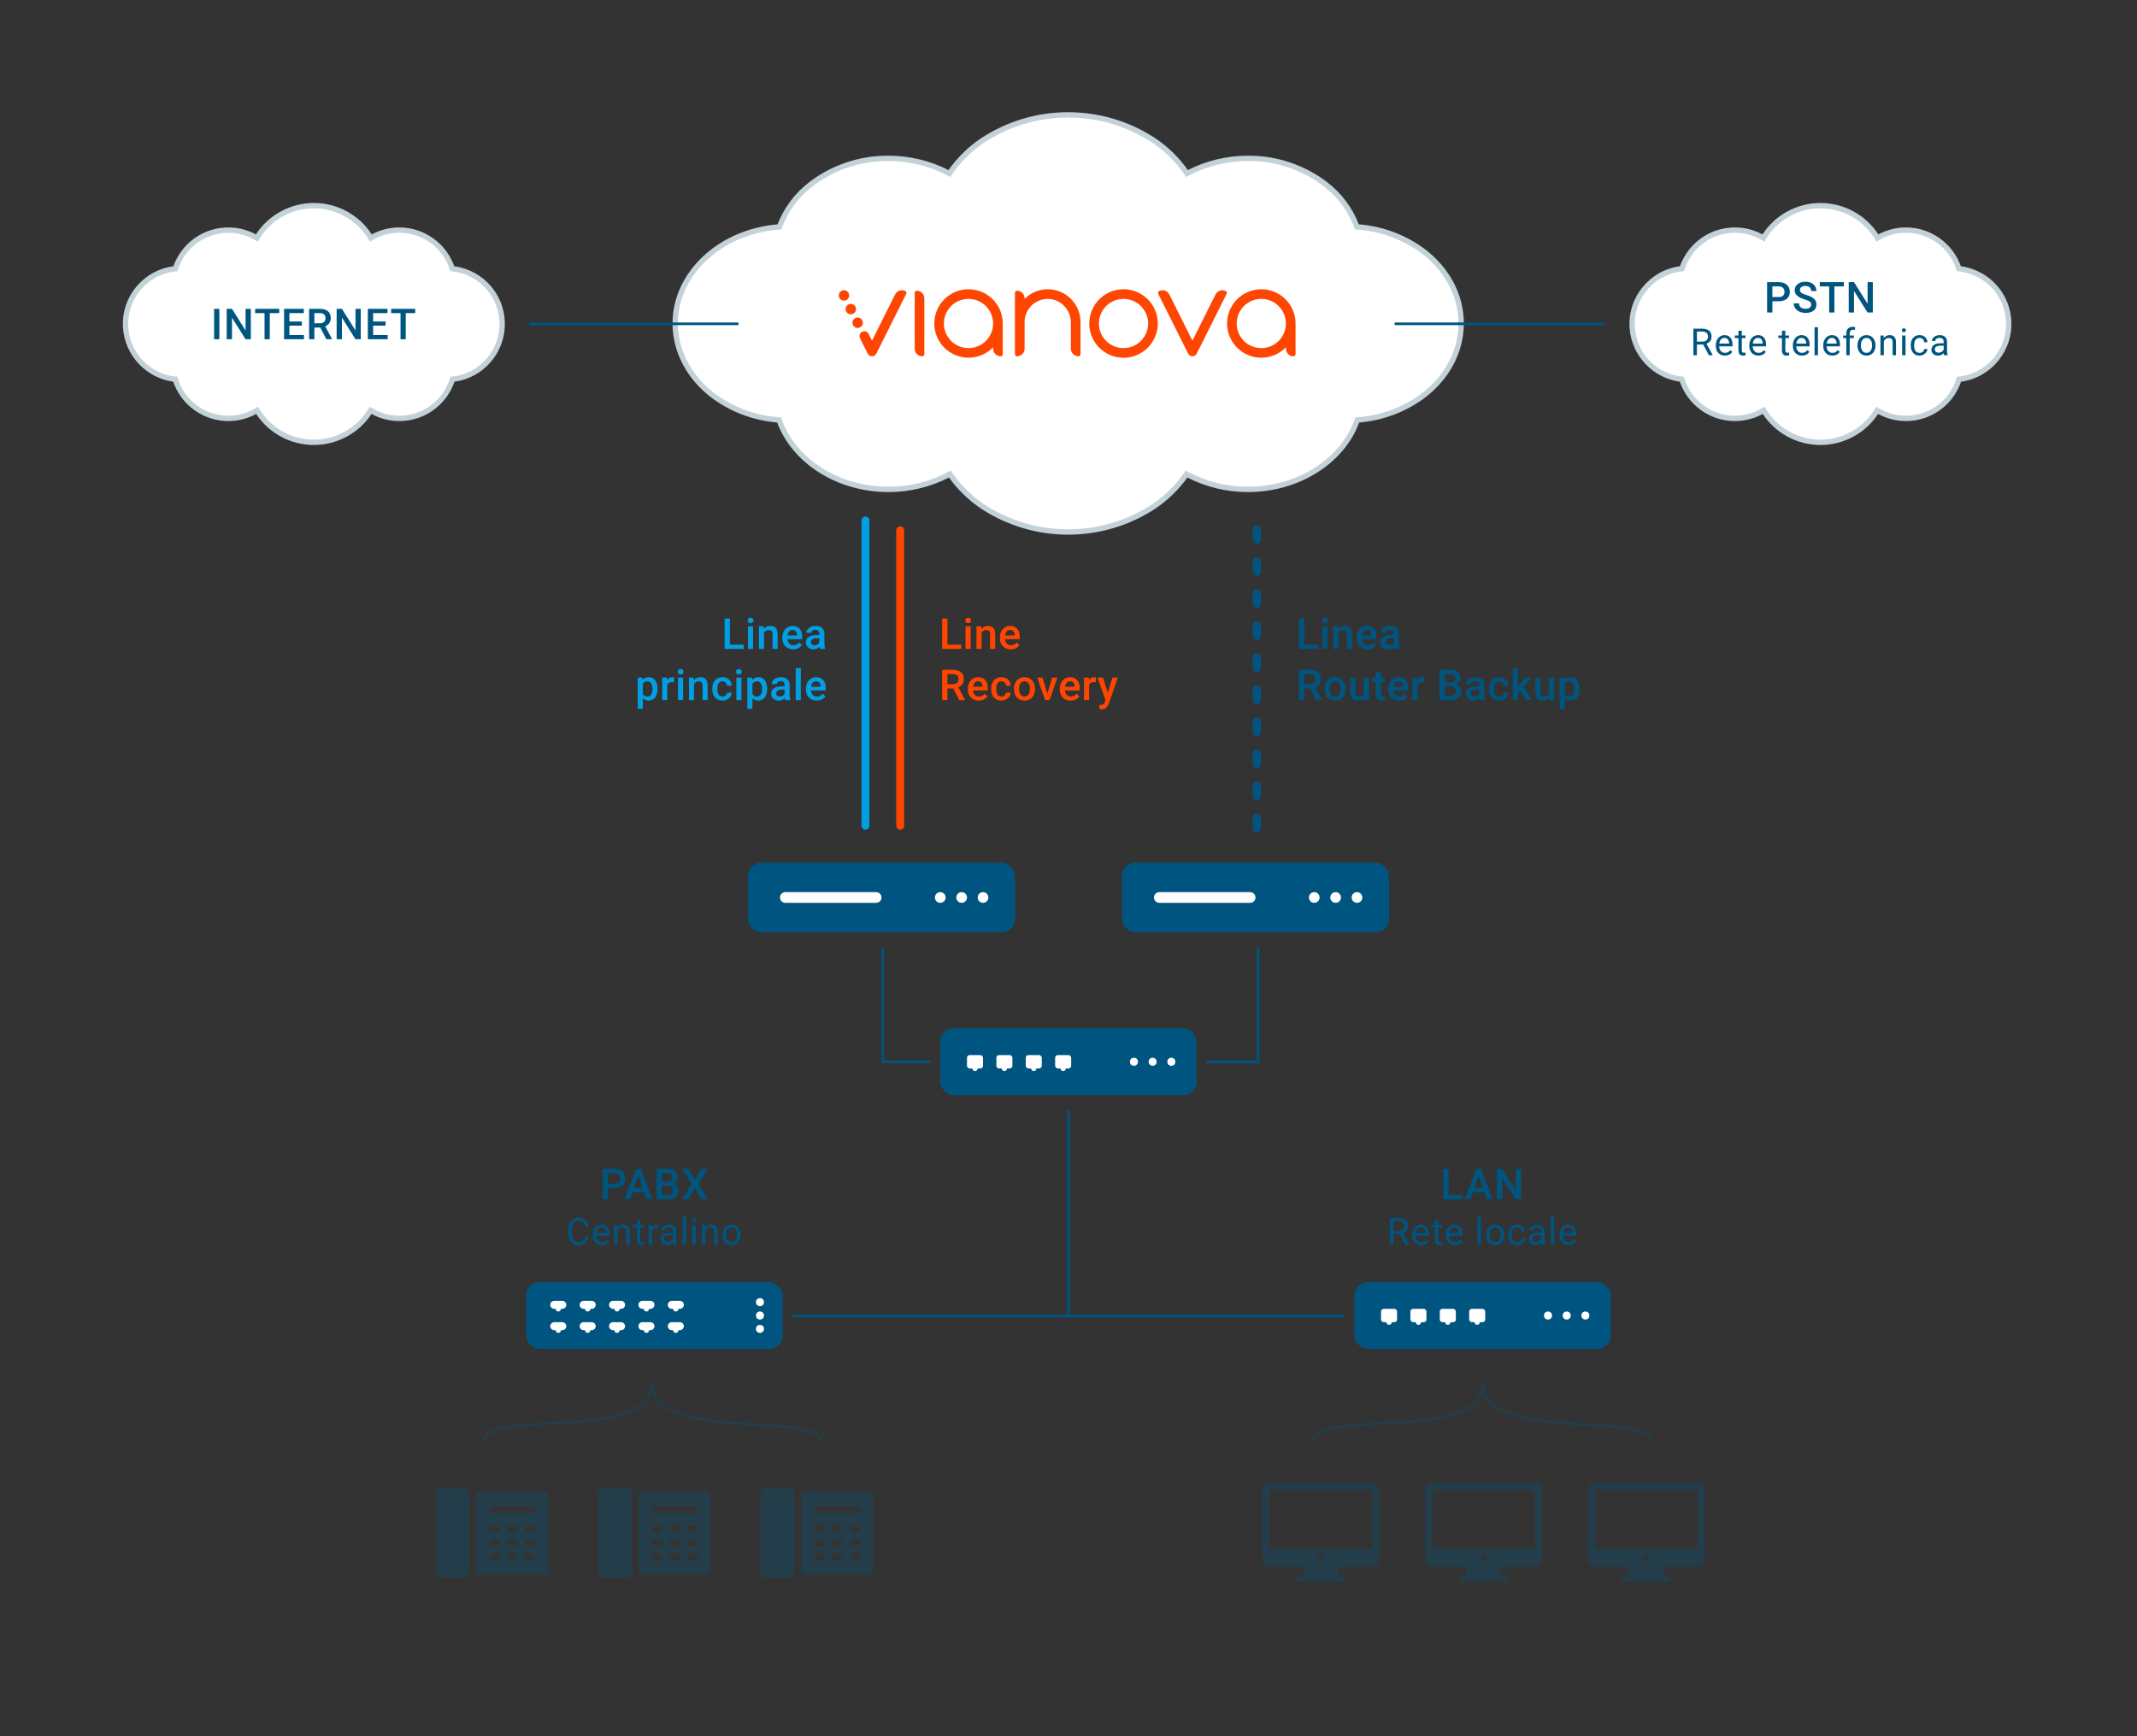 <?xml version="1.0" encoding="UTF-8"?><svg id="Livello_1" xmlns="http://www.w3.org/2000/svg" width="800" height="650" xmlns:xlink="http://www.w3.org/1999/xlink" viewBox="0 0 800 650"><rect x="0" y="0" width="800" height="650" fill="#333333" stroke="none"/><defs><symbol id="PABX" viewBox="0 0 96 25"><g id="Group_2342"><g id="Group_2330-2"><rect id="Rectangle_1399-3" width="96" height="25" rx="5" ry="5" style="fill:#005580;"/><g id="Group_2326-3"><circle id="Ellipse_40-3" cx="87.5" cy="17.5" r="1.5" style="fill:#fff;"/><circle id="Ellipse_41-3" cx="87.5" cy="12.5" r="1.5" style="fill:#fff;"/><circle id="Ellipse_42-3" cx="87.5" cy="7.5" r="1.5" style="fill:#fff;"/></g><g id="Group_2333"><path id="Rectangle_1407-5" d="M43.5,7h3c.828,0,1.5.672,1.5,1.5h0c0,.828-.672,1.5-1.5,1.5h-3c-.828,0-1.5-.672-1.5-1.5h0c0-.828.672-1.5,1.5-1.5Z" style="fill:#fff;"/><path id="Rectangle_1408-5" d="M45,8h0c.552,0,1,.448,1,1v1c0,.552-.448,1-1,1h0c-.552,0-1-.448-1-1v-1c0-.552.448-1,1-1Z" style="fill:#fff;"/></g><g id="Group_2349"><path id="Rectangle_1407-6" d="M54.5,7h3c.828,0,1.5.672,1.5,1.5h0c0,.828-.672,1.5-1.5,1.5h-3c-.828,0-1.5-.672-1.5-1.5h0c0-.828.672-1.5,1.5-1.5Z" style="fill:#fff;"/><path id="Rectangle_1408-6" d="M56,8h0c.552,0,1,.448,1,1v1c0,.552-.448,1-1,1h0c-.552,0-1-.448-1-1v-1c0-.552.448-1,1-1Z" style="fill:#fff;"/></g><g id="Group_2334"><path id="Rectangle_1407-7" d="M32.5,7h3c.828,0,1.5.672,1.5,1.5h0c0,.828-.672,1.5-1.5,1.5h-3c-.828,0-1.5-.672-1.5-1.5h0c0-.828.672-1.5,1.5-1.5Z" style="fill:#fff;"/><path id="Rectangle_1408-7" d="M34,8h0c.552,0,1,.448,1,1v1c0,.552-.448,1-1,1h0c-.552,0-1-.448-1-1v-1c0-.552.448-1,1-1Z" style="fill:#fff;"/></g><g id="Group_2335"><path id="Rectangle_1407-8" d="M21.5,7h3c.828,0,1.5.672,1.5,1.5h0c0,.828-.672,1.5-1.5,1.5h-3c-.828,0-1.5-.672-1.5-1.5h0c0-.828.672-1.5,1.5-1.5Z" style="fill:#fff;"/><path id="Rectangle_1408-8" d="M23,8h0c.552,0,1,.448,1,1v1c0,.552-.448,1-1,1h0c-.552,0-1-.448-1-1v-1c0-.552.448-1,1-1Z" style="fill:#fff;"/></g><g id="Group_2336"><path id="Rectangle_1407-9" d="M10.5,7h3c.828,0,1.5.672,1.5,1.5h0c0,.828-.672,1.5-1.5,1.5h-3c-.828,0-1.5-.672-1.5-1.5h0c0-.828.672-1.5,1.5-1.5Z" style="fill:#fff;"/><path id="Rectangle_1408-9" d="M12,8h0c.552,0,1,.448,1,1v1c0,.552-.448,1-1,1h0c-.552,0-1-.448-1-1v-1c0-.552.448-1,1-1Z" style="fill:#fff;"/></g><g id="Group_2337"><path id="Rectangle_1407-10" d="M43.5,15h3c.828,0,1.5.672,1.5,1.5h0c0,.828-.672,1.5-1.5,1.5h-3c-.828,0-1.5-.672-1.5-1.5h0c0-.828.672-1.5,1.5-1.5Z" style="fill:#fff;"/><path id="Rectangle_1408-10" d="M45,16h0c.552,0,1,.448,1,1v1c0,.552-.448,1-1,1h0c-.552,0-1-.448-1-1v-1c0-.552.448-1,1-1Z" style="fill:#fff;"/></g><g id="Group_2350"><path id="Rectangle_1407-11" d="M54.5,15h3c.828,0,1.5.672,1.5,1.5h0c0,.828-.672,1.5-1.5,1.5h-3c-.828,0-1.5-.672-1.5-1.5h0c0-.828.672-1.5,1.5-1.5Z" style="fill:#fff;"/><path id="Rectangle_1408-11" d="M56,16h0c.552,0,1,.448,1,1v1c0,.552-.448,1-1,1h0c-.552,0-1-.448-1-1v-1c0-.552.448-1,1-1Z" style="fill:#fff;"/></g><g id="Group_2338"><path id="Rectangle_1407-12" d="M32.5,15h3c.828,0,1.5.672,1.5,1.5h0c0,.828-.672,1.5-1.5,1.5h-3c-.828,0-1.5-.672-1.5-1.5h0c0-.828.672-1.5,1.5-1.5Z" style="fill:#fff;"/><path id="Rectangle_1408-12" d="M34,16h0c.552,0,1,.448,1,1v1c0,.552-.448,1-1,1h0c-.552,0-1-.448-1-1v-1c0-.552.448-1,1-1Z" style="fill:#fff;"/></g><g id="Group_2339"><path id="Rectangle_1407-13" d="M21.5,15h3c.828,0,1.5.672,1.5,1.5h0c0,.828-.672,1.5-1.5,1.5h-3c-.828,0-1.5-.672-1.5-1.5h0c0-.828.672-1.5,1.5-1.5Z" style="fill:#fff;"/><path id="Rectangle_1408-13" d="M23,16h0c.552,0,1,.448,1,1v1c0,.552-.448,1-1,1h0c-.552,0-1-.448-1-1v-1c0-.552.448-1,1-1Z" style="fill:#fff;"/></g><g id="Group_2340"><path id="Rectangle_1407-14" d="M10.5,15h3c.828,0,1.5.672,1.5,1.5h0c0,.828-.672,1.5-1.5,1.5h-3c-.828,0-1.5-.672-1.5-1.5h0c0-.828.672-1.5,1.5-1.5Z" style="fill:#fff;"/><path id="Rectangle_1408-14" d="M12,16h0c.552,0,1,.448,1,1v1c0,.552-.448,1-1,1h0c-.552,0-1-.448-1-1v-1c0-.552.448-1,1-1Z" style="fill:#fff;"/></g></g></g></symbol><symbol id="nuvola_PSTN" viewBox="0 0 142.985 90.606"><g id="Path_562"><path d="M71.515,89.606c-8.725,0-16.782-4.556-21.282-11.961-1.646.995-3.415,1.754-5.274,2.263-1.799.492-3.648.741-5.497.741-9.106,0-17.173-5.989-19.855-14.649-9.932-1.062-17.852-9.215-18.554-19.239-.39-5.546,1.403-10.911,5.05-15.108,3.495-4.022,8.29-6.509,13.565-7.052.593-1.84,1.436-3.584,2.512-5.193,3.871-5.788,10.346-9.243,17.317-9.243,3.764,0,7.422,1.014,10.647,2.942,2.291-3.831,5.557-6.964,9.498-9.099,3.633-1.967,7.723-3.007,11.828-3.007,8.794,0,16.886,4.612,21.369,12.106,1.559-.932,3.229-1.655,4.981-2.153,1.863-.53,3.781-.799,5.701-.799,9.011,0,17.052,5.908,19.795,14.451,4.109.432,8.053,2.101,11.222,4.753l.008-.002.399.348c4.105,3.624,6.585,8.628,6.983,14.09.817,11.212-7.451,21.027-18.548,22.207-.606,1.957-1.494,3.806-2.645,5.505-3.875,5.724-10.32,9.141-17.241,9.141-3.803,0-7.494-1.034-10.741-3-2.257,3.714-5.44,6.768-9.261,8.872-3.671,2.021-7.813,3.089-11.979,3.089Z" style="fill:#fff;"/><path d="M71.471,2c8.482,0,16.695,4.53,21.018,12.511,1.721-1.154,3.613-2.03,5.606-2.597,1.811-.515,3.634-.761,5.428-.761,8.625 0,16.557,5.681,19.034,14.388,4.341.307,8.46,2.033,11.723,4.912l.004-.001c3.885,3.429,6.272,8.245,6.649,13.414.795,10.913-7.407,20.404-18.32,21.199-.573,2.095-1.486,4.081-2.704,5.879-3.828,5.654-10.064,8.701-16.414,8.701-3.82,0-7.682-1.104-11.083-3.406-2.181,3.961-5.441,7.221-9.402,9.402-3.653,2.011-7.601,2.965-11.496,2.965-8.424,0-16.591-4.466-20.94-12.367-1.798,1.218-3.785,2.131-5.879,2.704-1.748.478-3.504.706-5.233.706-8.703,0-16.682-5.783-19.088-14.583-9.828-.716-17.636-8.545-18.325-18.375-.766-10.916,7.462-20.386,18.378-21.152.566-1.981,1.437-3.862,2.583-5.574,3.821-5.712,10.095-8.799,16.486-8.799,3.786 0,7.614,1.084,10.998,3.347,2.207-4.074,5.551-7.418,9.625-9.625,3.615-1.958,7.51-2.887,11.352-2.887M71.471,0c-4.271,0-8.526,1.082-12.304,3.128-3.812,2.064-7.016,5.026-9.363,8.635-3.166-1.706-6.69-2.599-10.307-2.599-7.307,0-14.091,3.622-18.149,9.687-1.008,1.507-1.821,3.127-2.425,4.83C7.608,25.187-.756,35.291.054,46.83c.722,10.286,8.695,18.693,18.798,20.085,2.998,8.741,11.283,14.734,20.61,14.734,1.937,0,3.876-.261,5.761-.777,1.633-.447,3.2-1.078,4.678-1.883,4.766,7.215,12.868,11.617,21.614,11.617,4.333,0,8.642-1.111,12.461-3.213,3.688-2.03,6.804-4.911,9.11-8.403,3.192,1.743,6.751,2.656,10.41,2.656,7.253,0,14.008-3.581,18.07-9.58,1.084-1.601,1.945-3.328,2.57-5.15,11.303-1.542,19.633-11.664,18.792-23.196-.417-5.725-3.017-10.969-7.32-14.768l-.781-.689-.036.009c-3.084-2.46-6.82-4.056-10.728-4.585-3.056-8.622-11.313-14.533-20.541-14.533-2.012,0-4.022.281-5.975.837-1.52.432-2.983,1.026-4.368,1.772-4.752-7.304-12.89-11.763-21.708-11.763h0Z" style="fill:#c3d2d8;"/></g><g style="isolation:isolate;"><path d="M53.51,36.792v4.219h-1.977v-11.375h4.352c1.271,0,2.28.331,3.027.993.747.662,1.121,1.538,1.121,2.628,0,1.116-.366,1.984-1.098,2.604-.732.62-1.757.931-3.074.931h-2.352ZM53.51,35.199h2.375c.703,0,1.239-.165,1.609-.496.37-.331.555-.809.555-1.434,0-.614-.188-1.105-.562-1.473s-.891-.556-1.547-.566h-2.43v3.969Z" style="fill:#005580;"/><path d="M68.025,38.081c0-.5-.176-.886-.527-1.156s-.986-.544-1.902-.82c-.917-.276-1.646-.583-2.188-.922-1.037-.651-1.555-1.5-1.555-2.547,0-.917.374-1.672,1.121-2.266.747-.594,1.717-.891,2.91-.891.792,0,1.497.146,2.117.438.62.292,1.106.707,1.461,1.246.354.539.531,1.137.531,1.793h-1.969c0-.594-.187-1.059-.559-1.395-.373-.336-.905-.504-1.598-.504-.646,0-1.147.138-1.504.414-.357.276-.535.661-.535,1.156,0,.417.192.765.578,1.043.385.278,1.021.55,1.906.812.885.263,1.596.562,2.133.898.536.336.93.722,1.18,1.156s.375.944.375,1.527c0,.948-.363,1.702-1.09,2.262s-1.712.84-2.957.84c-.823,0-1.58-.152-2.27-.457-.69-.305-1.227-.726-1.609-1.262s-.574-1.161-.574-1.875h1.977c0,.646.213,1.146.641,1.5.427.354,1.039.531,1.836.531.688,0,1.204-.14,1.551-.418.346-.278.52-.647.52-1.105Z" style="fill:#005580;"/><path d="M80.275,31.23h-3.547v9.781h-1.961v-9.781h-3.516v-1.594h9.023v1.594Z" style="fill:#005580;"/><path d="M91.11,41.011h-1.977l-5.07-8.07v8.07h-1.977v-11.375h1.977l5.086,8.102v-8.102h1.961v11.375Z" style="fill:#005580;"/></g><g style="isolation:isolate;"><path d="M27.595,52.985h-2.338v4.026h-1.319v-9.953h3.295c1.121,0,1.983.255,2.587.766s.906,1.253.906,2.229c0,.62-.167,1.16-.502,1.62s-.801.805-1.398,1.032l2.338,4.225v.082h-1.408l-2.16-4.026ZM25.257,51.912h2.017c.652,0,1.17-.169,1.555-.507s.578-.79.578-1.356c0-.616-.184-1.088-.55-1.417s-.896-.495-1.589-.5h-2.01v3.78Z" style="fill:#005580;"/><path d="M35.716,57.148c-1.002,0-1.818-.329-2.447-.988-.629-.658-.943-1.539-.943-2.642v-.232c0-.733.14-1.389.42-1.966.28-.576.672-1.027,1.176-1.354.503-.325,1.049-.488,1.637-.488.961,0,1.709.316,2.242.95s.8,1.54.8,2.721v.526h-5.011c.018.729.231,1.318.639,1.768.408.448.926.673,1.555.673.447,0,.825-.091,1.135-.273s.581-.424.813-.725l.772.602c-.62.952-1.549,1.429-2.789,1.429ZM35.558,50.517c-.51,0-.939.186-1.285.557-.346.372-.561.893-.643,1.562h3.705v-.096c-.037-.643-.209-1.141-.52-1.494-.31-.353-.729-.529-1.258-.529Z" style="fill:#005580;"/><path d="M42.059,47.824v1.791h1.381v.978h-1.381v4.593c0,.297.062.519.185.667s.333.223.629.223c.146,0,.346-.027.602-.082v1.02c-.333.091-.656.136-.971.136-.565,0-.991-.171-1.278-.513s-.431-.827-.431-1.456v-4.587h-1.347v-.978h1.347v-1.791h1.265Z" style="fill:#005580;"/><path d="M48.266,57.148c-1.002,0-1.818-.329-2.447-.988-.629-.658-.943-1.539-.943-2.642v-.232c0-.733.14-1.389.42-1.966.28-.576.672-1.027,1.176-1.354.503-.325,1.049-.488,1.637-.488.961,0,1.709.316,2.242.95s.8,1.54.8,2.721v.526h-5.011c.018.729.231,1.318.639,1.768.408.448.926.673,1.555.673.447,0,.825-.091,1.135-.273s.581-.424.813-.725l.772.602c-.62.952-1.549,1.429-2.789,1.429ZM48.109,50.517c-.51,0-.939.186-1.285.557-.346.372-.561.893-.643,1.562h3.705v-.096c-.037-.643-.209-1.141-.52-1.494-.31-.353-.729-.529-1.258-.529Z" style="fill:#005580;"/><path d="M58.355,47.824v1.791h1.381v.978h-1.381v4.593c0,.297.062.519.185.667s.333.223.629.223c.146,0,.346-.027.602-.082v1.02c-.333.091-.656.136-.971.136-.565,0-.991-.171-1.278-.513s-.431-.827-.431-1.456v-4.587h-1.347v-.978h1.347v-1.791h1.265Z" style="fill:#005580;"/><path d="M64.562,57.148c-1.002,0-1.818-.329-2.447-.988-.629-.658-.943-1.539-.943-2.642v-.232c0-.733.14-1.389.42-1.966.28-.576.672-1.027,1.176-1.354.503-.325,1.049-.488,1.637-.488.961,0,1.709.316,2.242.95s.8,1.54.8,2.721v.526h-5.011c.018.729.231,1.318.639,1.768.408.448.926.673,1.555.673.447,0,.825-.091,1.135-.273s.581-.424.813-.725l.772.602c-.62.952-1.549,1.429-2.789,1.429ZM64.405,50.517c-.51,0-.939.186-1.285.557-.346.372-.561.893-.643,1.562h3.705v-.096c-.037-.643-.209-1.141-.52-1.494-.31-.353-.729-.529-1.258-.529Z" style="fill:#005580;"/><path d="M70.564,57.011h-1.265v-10.5h1.265v10.5Z" style="fill:#005580;"/><path d="M75.937,57.148c-1.002,0-1.818-.329-2.447-.988-.629-.658-.943-1.539-.943-2.642v-.232c0-.733.14-1.389.42-1.966.28-.576.672-1.027,1.176-1.354.503-.325,1.049-.488,1.637-.488.961,0,1.709.316,2.242.95s.8,1.54.8,2.721v.526h-5.011c.018.729.231,1.318.639,1.768.408.448.926.673,1.555.673.447,0,.825-.091,1.135-.273s.581-.424.813-.725l.772.602c-.62.952-1.549,1.429-2.789,1.429ZM75.78,50.517c-.51,0-.939.186-1.285.557-.346.372-.561.893-.643,1.562h3.705v-.096c-.037-.643-.209-1.141-.52-1.494-.31-.353-.729-.529-1.258-.529Z" style="fill:#005580;"/><path d="M81.186,57.011v-6.419h-1.169v-.978h1.169v-.759c0-.793.212-1.406.636-1.839s1.023-.649,1.798-.649c.292,0,.581.038.868.115l-.068,1.02c-.214-.041-.442-.062-.684-.062-.41,0-.727.12-.95.36-.223.239-.335.584-.335,1.031v.782h1.579v.978h-1.579v6.419h-1.265Z" style="fill:#005580;"/><path d="M85.369,53.245c0-.725.143-1.376.427-1.955s.681-1.025,1.189-1.34,1.088-.472,1.74-.472c1.007,0,1.822.349,2.444,1.046s.933,1.625.933,2.782v.089c0,.72-.138,1.366-.414,1.938-.276.571-.67,1.017-1.183,1.336s-1.102.479-1.767.479c-1.002,0-1.815-.349-2.437-1.046s-.933-1.62-.933-2.769v-.089ZM86.641,53.395c0,.82.19,1.479.571,1.976s.89.745,1.528.745c.643,0,1.153-.252,1.531-.755.378-.504.567-1.209.567-2.116,0-.812-.192-1.469-.578-1.972-.385-.504-.896-.756-1.535-.756-.625,0-1.128.248-1.511.745s-.574,1.208-.574,2.133Z" style="fill:#005580;"/><path d="M95.165,49.615l.041.93c.565-.711,1.303-1.066,2.215-1.066,1.563,0,2.352.882,2.365,2.646v4.888h-1.265v-4.895c-.004-.533-.126-.928-.366-1.183s-.612-.383-1.118-.383c-.41,0-.77.109-1.08.328s-.551.506-.725.861v5.271h-1.265v-7.396h1.196Z" style="fill:#005580;"/><path d="M101.98,47.653c0-.205.062-.378.188-.52s.311-.212.557-.212.433.07.561.212.191.314.191.52-.064.376-.191.513-.314.205-.561.205-.432-.068-.557-.205-.188-.308-.188-.513ZM103.347,57.011h-1.265v-7.396h1.265v7.396Z" style="fill:#005580;"/><path d="M108.618,56.116c.451,0,.845-.137,1.183-.41s.524-.615.561-1.025h1.196c-.023.424-.168.827-.438,1.21s-.628.688-1.077.916-.924.342-1.425.342c-1.007,0-1.808-.336-2.403-1.008-.595-.673-.892-1.592-.892-2.759v-.212c0-.72.132-1.36.396-1.921s.644-.996,1.138-1.306,1.079-.465,1.753-.465c.83,0,1.519.248,2.068.745s.842,1.142.878,1.935h-1.196c-.037-.479-.218-.871-.543-1.18-.326-.307-.728-.461-1.207-.461-.643,0-1.141.231-1.494.693-.353.463-.53,1.132-.53,2.007v.239c0,.853.175,1.509.526,1.969s.852.69,1.504.69Z" style="fill:#005580;"/><path d="M117.825,57.011c-.073-.146-.132-.405-.178-.779-.588.61-1.29.916-2.105.916-.729,0-1.327-.206-1.794-.619-.467-.412-.701-.935-.701-1.568,0-.771.293-1.368.878-1.795.585-.426,1.409-.639,2.471-.639h1.23v-.581c0-.442-.132-.794-.396-1.056-.264-.263-.654-.394-1.169-.394-.451,0-.83.114-1.135.342s-.458.504-.458.827h-1.271c0-.369.131-.726.393-1.07.262-.344.618-.616,1.066-.816s.942-.301,1.48-.301c.852,0,1.52.213,2.003.639.483.427.734,1.014.752,1.761v3.404c0,.679.086,1.219.26,1.62v.109h-1.326ZM115.727,56.047c.396,0,.772-.103,1.128-.308s.613-.472.772-.8v-1.518h-.991c-1.549,0-2.324.453-2.324,1.36,0,.396.132.706.396.93s.604.335,1.019.335Z" style="fill:#005580;"/></g></symbol><symbol id="nuvola_Vianova" viewBox="0 0 296.236 158.159"><g id="Path_561"><path d="M148.118,157.159c-11.429,0-22.52-3.314-32.075-9.584-4.829-3.262-8.937-7.33-12.231-12.107-7.006,3.761-14.881,5.743-22.836,5.743h-.162c-18.861,0-35.574-10.655-40.916-25.994-8.826-.607-17.252-3.676-24.411-8.897-9.21-6.889-14.486-16.815-14.486-27.242,0-18.797,17.086-34.564,39.023-36.143,2.364-6.375,6.46-11.911,11.877-16.04,8.125-6.192,18.226-9.603,28.441-9.603l.617.003c7.894,0,15.715,1.951,22.681,5.652,3.282-4.836,7.397-8.955,12.243-12.253,9.599-6.344,20.742-9.693,32.234-9.693,11.493,0,22.636,3.35,32.224,9.687,4.854,3.303,8.971,7.422,12.255,12.26,6.966-3.701,14.786-5.652,22.68-5.652l.617-.003c10.215,0,20.315,3.41,28.441,9.601,5.418,4.13,9.514,9.664,11.876,16.037,8.868.586,17.334,3.655,24.524,8.896,9.22,6.889,14.502,16.818,14.502,27.252,0,10.427-5.276,20.354-14.478,27.235-7.167,5.227-15.594,8.296-24.42,8.904-5.342,15.339-22.055,25.994-40.92,25.994h-.158c-7.956,0-15.83-1.982-22.836-5.743-3.294,4.777-7.4,8.845-12.22,12.101-9.566,6.276-20.658,9.591-32.086,9.591Z" style="fill:#fff;"/><path d="M148.117,2c11.034,0,22.069,3.174,31.672,9.521,4.964,3.378,9.206,7.708,12.48,12.741,7.036-3.914,14.954-5.967,23.004-5.967.048,0,.097 0.0.145 0.0.158-.002.317-.002.475-.002,10.052,0,19.832,3.298,27.834,9.396,5.422,4.133,9.513,9.765,11.766,16.2,8.891.463,17.456,3.501,24.652,8.745h.001c8.954,6.691,14.09,16.334,14.09,26.444,0,10.11-5.131,19.744-14.076,26.434-7.168,5.227-15.697,8.266-24.555,8.748-4.868,15-21.178,25.952-40.186,25.952-.052 0-.103 0-.155 0-8.11,0-16.086-2.086-23.158-6.059-3.287,4.973-7.521,9.25-12.461,12.587-9.571,6.28-20.549,9.42-31.526,9.42s-21.956-3.14-31.527-9.42c-4.94-3.337-9.175-7.614-12.462-12.587-7.072,3.973-15.047,6.059-23.158,6.059-.052,0-.104-0-.155-0-19.008,0-35.318-10.952-40.186-25.952-8.858-.481-17.388-3.52-24.555-8.748-8.945-6.69-14.076-16.325-14.076-26.434,0-18.621,17.127-33.918,38.742-35.188,2.252-6.435,6.343-12.067,11.765-16.2,8.003-6.098,17.782-9.397,27.835-9.396.158,0,.316.001.474.002.049-0.0.096-0.0.145-0,8.05 0,15.969,2.054,23.005,5.967,3.274-5.032,7.516-9.363,12.479-12.741,9.603-6.347,20.638-9.521,31.672-9.521M148.117,0c-11.689,0-23.023,3.407-32.775,9.852-4.723,3.214-8.755,7.174-12.023,11.8-6.908-3.51-14.598-5.358-22.358-5.358l-.152 0c-.137-.002-.303-.002-.467-.002-10.432-0-20.748,3.482-29.047,9.806-5.398,4.115-9.52,9.588-11.981,15.888C17.165,43.862,0,59.94,0,79.077c0,10.745,5.423,20.964,14.878,28.036,7.152,5.217,15.521,8.328,24.298,9.052,5.709,15.402,22.61,26.047,41.641,26.047l.155 0c7.826,0,15.575-1.88,22.527-5.45,3.275,4.567,7.296,8.476,11.974,11.635,9.741,6.392,21.022,9.763,32.646,9.763,11.624,0,22.905-3.371,32.624-9.748,4.697-3.173,8.72-7.083,11.995-11.65,6.952,3.57,14.701,5.45,22.527,5.45l.162-0c19.025,0,35.926-10.645,41.635-26.047,8.777-.724,17.145-3.834,24.279-9.037,9.475-7.086,14.897-17.305,14.897-28.05,0-10.751-5.428-20.974-14.893-28.046-7.19-5.239-15.603-8.351-24.425-9.053-2.461-6.298-6.582-11.767-11.979-15.88-8.298-6.323-18.614-9.805-29.046-9.805-.165,0-.33.001-.495.003l-.125-0c-7.759,0-15.449,1.848-22.357,5.358-3.268-4.626-7.298-8.585-12.002-11.786-9.774-6.46-21.108-9.867-32.797-9.867h0Z" style="fill:#c3d2d8;"/></g><g id="Group_1869"><path id="Path_390" d="M93.438,67.664c.535.532.834,1.256.832,2.01v20.934c-.001.428-.347.774-.775.775-1.569,0-2.841-1.272-2.841-2.841h0v-20.935c.001-.428.347-.774.775-.775.754-.002,1.477.298,2.009.832ZM181.656,79.107c0,7.084-5.742,12.826-12.826,12.826s-12.826-5.742-12.826-12.826c0-7.084,5.742-12.826,12.826-12.826h0c7.083-.001,12.825,5.741,12.826,12.824v.002ZM168.83,69.896c-5.087,0-9.211,4.124-9.211,9.211,0,5.087,4.124,9.211,9.211,9.211s9.211-4.124,9.211-9.211h0c0-5.087-4.124-9.211-9.211-9.211ZM123.622,79.108v11.5c-.001.428-.347.774-.775.774-1.568.001-2.839-1.27-2.84-2.838v-.002h0v-.522c-4.927,5.081-13.04,5.206-18.121.279-5.081-4.927-5.206-13.04-.279-18.121,4.927-5.081,13.04-5.206,18.121-.279,2.491,2.416,3.896,5.739,3.894,9.209h-0ZM110.796,69.896c-5.087,0-9.211,4.124-9.211,9.211,0,5.087,4.124,9.211,9.211,9.211,5.087,0,9.211-4.124,9.211-9.211h0c-.006-5.085-4.126-9.205-9.211-9.211ZM233.233,79.108v11.5c0,.427-.347.774-.774.774-1.568-.001-2.839-1.272-2.841-2.84v-.522c-4.927,5.083-13.041,5.209-18.124.282s-5.209-13.041-.282-18.124c4.927-5.083,13.041-5.209,18.124-.282,2.493,2.416,3.899,5.74,3.896,9.212h.001ZM220.407,69.896c-5.087,0-9.211,4.124-9.211,9.211,0,5.087,4.124,9.211,9.211,9.211s9.211-4.124,9.211-9.211h0c-.006-5.084-4.125-9.204-9.209-9.211h-.002ZM140.459,66.281h-.19c-3.194.047-6.239,1.357-8.47,3.642v-.252c-.001-1.568-1.272-2.839-2.84-2.841-.428.001-.774.347-.775.775v23c.001.427.348.773.775.774,1.567-.003,2.837-1.273,2.84-2.84v-9.986c.021-4.716,3.795-8.556,8.51-8.659h.145c2.31.003,4.521.944,6.124,2.608,1.63,1.654,2.543,3.884,2.541,6.207v9.83c.002,1.568,1.272,2.839,2.84,2.841.428-.001.774-.347.775-.775v-12.05c-.008-6.776-5.499-12.268-12.276-12.275l.001.001ZM207.082,66.958c-1.401-.702-3.107-.135-3.808,1.267-0.0 0-0.0.001-.001.001h0l-8.65,17.3-8.652-17.3c-.7-1.403-2.404-1.972-3.806-1.273-.001 0-.001.001-.002.001h0c-.382.192-.536.656-.346,1.039l11.192,22.384c.448.893,1.536,1.253,2.429.804.348-.175.63-.457.804-.804l11.191-22.384c.191-.382.035-.847-.347-1.038l-.004.003ZM87.142,66.958c-1.402-.702-3.108-.135-3.81,1.267-0.0 0-0.0 0-0.0.001h0l-8.652,17.3-1.275-2.539c-.458-.888-1.548-1.236-2.435-.779-.872.45-1.226,1.513-.799,2.396h0l2.891,5.78c.448.893,1.536,1.253,2.429.804.348-.175.63-.457.804-.804l11.192-22.384c.19-.383.036-.847-.346-1.039l.001-.003ZM64.191,66.646c-1.078,0-1.952.874-1.952,1.952,0,1.078.874,1.952,1.952,1.952,1.078,0,1.952-.874,1.952-1.952h0c0-1.078-.874-1.952-1.952-1.952h-0ZM66.747,71.758c-1.078,0-1.952.874-1.952,1.952,0,1.078.874,1.952,1.952,1.952,1.078,0,1.952-.874,1.952-1.952h0c-.001-1.078-.874-1.951-1.952-1.952h0ZM69.303,76.87c-1.078,0-1.952.874-1.952,1.952,0,1.078.874,1.952,1.952,1.952,1.078,0,1.952-.874,1.952-1.952 0-1.078-.874-1.952-1.952-1.952h-0Z" style="fill:#ff4600;"/></g></symbol><symbol id="nuvola_internet" viewBox="0 0 142.987 90.606"><g id="Path_584"><path d="M71.516,89.606c-8.724,0-16.782-4.556-21.282-11.961-1.645.995-3.415,1.754-5.275,2.263-1.799.492-3.648.741-5.496.741-9.107,0-17.174-5.988-19.857-14.649-9.931-1.062-17.851-9.215-18.554-19.239-.389-5.546,1.405-10.911,5.051-15.108,3.495-4.022,8.29-6.509,13.565-7.052.591-1.838,1.435-3.582,2.512-5.192,3.872-5.788,10.345-9.243,17.317-9.243,3.763,0,7.422,1.014,10.647,2.942,2.292-3.833,5.558-6.965,9.499-9.1,3.632-1.967,7.722-3.007,11.827-3.007,8.794,0,16.885,4.612,21.368,12.106,1.56-.933,3.231-1.655,4.983-2.154,1.863-.53,3.781-.799,5.701-.799,9.01,0,17.052,5.908,19.795,14.451,4.109.432,8.053,2.101,11.221,4.753l.009-.002.398.347c4.105,3.624,6.586,8.628,6.984,14.091.404,5.544-1.375,10.914-5.01,15.12-3.482,4.03-8.269,6.529-13.539,7.087-.604,1.955-1.492,3.803-2.644,5.505-3.875,5.724-10.321,9.141-17.242,9.141-3.803,0-7.494-1.034-10.742-3-2.257,3.714-5.44,6.768-9.261,8.872-3.671,2.021-7.813,3.089-11.978,3.089Z" style="fill:#fff;"/><path d="M71.471,2c8.481 0,16.695,4.529,21.018,12.511,1.721-1.154,3.613-2.03,5.606-2.597,1.811-.515,3.634-.761,5.427-.761,8.625.001,16.558,5.681,19.034,14.388,4.341.308,8.46,2.033,11.723,4.912l.004-.001c3.885,3.43,6.272,8.245,6.649,13.414.795,10.913-7.407,20.404-18.32,21.199-.573,2.095-1.486,4.081-2.704,5.879-3.828,5.654-10.064,8.701-16.413,8.701-3.82,0-7.682-1.104-11.083-3.407-2.181,3.961-5.441,7.221-9.402,9.402-3.653,2.011-7.601,2.965-11.496,2.965-8.424,0-16.591-4.467-20.94-12.367-1.798,1.218-3.785,2.131-5.879,2.704-1.748.478-3.504.706-5.233.706-8.703,0-16.682-5.783-19.087-14.584-9.828-.716-17.636-8.545-18.325-18.375-.766-10.916,7.462-20.386,18.378-21.152.566-1.981,1.437-3.862,2.583-5.574,3.821-5.712,10.095-8.799,16.487-8.799,3.786 0,7.614,1.083,10.998,3.347,2.207-4.074,5.551-7.418,9.625-9.625,3.615-1.958,7.51-2.887,11.351-2.887M71.471 0c-4.271-0-8.526,1.082-12.304,3.128-3.812,2.065-7.016,5.026-9.363,8.635-3.166-1.706-6.69-2.599-10.307-2.599-7.307,0-14.091,3.621-18.149,9.687-1.008,1.507-1.821,3.127-2.425,4.829-5.275.698-10.055,3.264-13.575,7.315C1.527,35.395-.353,41.018.055,46.83c.722,10.286,8.695,18.693,18.798,20.085,2.998,8.741,11.283,14.734,20.61,14.734,1.937,0,3.875-.261,5.76-.777,1.633-.446,3.2-1.078,4.678-1.883,4.766,7.215,12.868,11.618,21.614,11.618,4.333,0,8.642-1.111,12.461-3.213,3.688-2.03,6.804-4.911,9.11-8.403,3.192,1.743,6.751,2.656,10.41,2.656,7.253,0,14.008-3.581,18.07-9.58,1.084-1.601,1.945-3.328,2.569-5.149,5.268-.714,10.035-3.292,13.542-7.349,3.809-4.408,5.674-10.036,5.251-15.847-.417-5.725-3.017-10.969-7.32-14.768l-.788-.696-.036.009c-3.082-2.457-6.815-4.05-10.72-4.579-3.056-8.622-11.314-14.533-20.541-14.533-2.012-0-4.022.281-5.975.837-1.52.432-2.983,1.026-4.368,1.772C88.428,4.458,80.289 0,71.471 0h0Z" style="fill:#c3d2d8;"/></g><g id="Internet" style="isolation:isolate;"><g style="isolation:isolate;"><path d="M36.123,51.011h-1.969v-11.375h1.969v11.375Z" style="fill:#005580;"/><path d="M47.896,51.011h-1.977l-5.07-8.07v8.07h-1.977v-11.375h1.977l5.086,8.102v-8.102h1.961v11.375Z" style="fill:#005580;"/><path d="M58.545,41.23h-3.547v9.781h-1.961v-9.781h-3.516v-1.594h9.023v1.594Z" style="fill:#005580;"/><path d="M67.005,45.933h-4.672v3.5h5.461v1.578h-7.438v-11.375h7.383v1.594h-5.406v3.141h4.672v1.562Z" style="fill:#005580;"/><path d="M73.903,46.636h-2.203v4.375h-1.977v-11.375h4c1.312,0,2.325.295,3.039.884.713.589,1.07,1.441,1.07,2.557,0,.761-.184,1.398-.551,1.912-.367.513-.879.908-1.535,1.185l2.555,4.736v.102h-2.117l-2.281-4.375ZM71.7,45.042h2.031c.667,0,1.188-.168,1.562-.504s.562-.796.562-1.379c0-.609-.173-1.081-.52-1.414-.347-.333-.863-.505-1.551-.516h-2.086v3.812Z" style="fill:#005580;"/><path d="M89.052,51.011h-1.977l-5.07-8.07v8.07h-1.977v-11.375h1.977l5.086,8.102v-8.102h1.961v11.375Z" style="fill:#005580;"/><path d="M98.356,45.933h-4.672v3.5h5.461v1.578h-7.438v-11.375h7.383v1.594h-5.406v3.141h4.672v1.562Z" style="fill:#005580;"/><path d="M109.45,41.23h-3.547v9.781h-1.961v-9.781h-3.516v-1.594h9.023v1.594Z" style="fill:#005580;"/></g></g></symbol><symbol id="router" viewBox="0 0 100 26"><g id="Group_2327"><rect id="Rectangle_1399" width="100" height="26" rx="5" ry="5" style="fill:#005580;"/><g id="Group_2326"><circle id="Ellipse_40" cx="88" cy="13" r="2" style="fill:#fff;"/><circle id="Ellipse_41" cx="80" cy="13" r="2" style="fill:#fff;"/><circle id="Ellipse_42" cx="72" cy="13" r="2" style="fill:#fff;"/></g><path id="Rectangle_1400" d="M14,11h34c1.105,0,2,.895,2,2h0c0,1.105-.895,2-2,2H14c-1.105,0-2-.895-2-2h0c0-1.105.895-2,2-2Z" style="fill:#fff;"/></g></symbol><symbol id="switch" viewBox="0 0 96 25"><g id="Group_2354"><g id="Group_2330-3"><rect id="Rectangle_1399-5" width="96" height="25" rx="5" ry="5" style="fill:#005580;"/><g id="Group_2326-5"><circle id="Ellipse_40-5" cx="72.5" cy="12.5" r="1.5" style="fill:#fff;"/><circle id="Ellipse_41-5" cx="79.5" cy="12.5" r="1.5" style="fill:#fff;"/><circle id="Ellipse_42-5" cx="86.5" cy="12.5" r="1.5" style="fill:#fff;"/></g><g id="Group_2344-2"><rect id="Rectangle_1407-15" x="10" y="10" width="6" height="5" rx="1" ry="1" style="fill:#fff;"/><path id="Rectangle_1408-15" d="M13,13h0c.552,0,1,.448,1,1v1c0,.552-.448,1-1,1h0c-.552,0-1-.448-1-1v-1c0-.552.448-1,1-1Z" style="fill:#fff;"/></g><g id="Group_2351-2"><rect id="Rectangle_1407-16" x="21" y="10" width="6" height="5" rx="1" ry="1" style="fill:#fff;"/><path id="Rectangle_1408-16" d="M24,13h0c.552,0,1,.448,1,1v1c0,.552-.448,1-1,1h0c-.552,0-1-.448-1-1v-1c0-.552.448-1,1-1Z" style="fill:#fff;"/></g><g id="Group_2352-2"><rect id="Rectangle_1407-17" x="32" y="10" width="6" height="5" rx="1" ry="1" style="fill:#fff;"/><path id="Rectangle_1408-17" d="M35,13h0c.552,0,1,.448,1,1v1c0,.552-.448,1-1,1h0c-.552,0-1-.448-1-1v-1c0-.552.448-1,1-1Z" style="fill:#fff;"/></g><g id="Group_2353-2"><rect id="Rectangle_1407-18" x="43" y="10" width="6" height="5" rx="1" ry="1" style="fill:#fff;"/><path id="Rectangle_1408-18" d="M46,13h0c.552,0,1,.448,1,1v1c0,.552-.448,1-1,1h0c-.552,0-1-.448-1-1v-1c0-.552.448-1,1-1Z" style="fill:#fff;"/></g></g></g></symbol><symbol id="telefono" viewBox="0 0 42.198 33.82"><g id="telefono-2" style="opacity:.3;"><path id="Path_120" d="M12.68,31.339V2.481c.075-1.286-.9-2.393-2.186-2.481H2.19C.904.088-.071,1.195.004,2.481v28.858c-.075,1.286.9,2.393,2.186,2.481h8.305c1.285-.088,2.26-1.195,2.185-2.481Z" style="fill:#005580;"/><path id="Path_121" d="M40.888,1.409H15.294c0,.087.007.174.007.262,0,0,0,30.653-.007,30.74h25.594c.723,0,1.31-.587,1.31-1.31V2.719c0-.723-.587-1.31-1.31-1.31ZM21.432,6.909h14.625c.723-.001,1.311.585,1.311,1.309.001.723-.585,1.311-1.309,1.311h-14.627c-.723-.001-1.31-.588-1.309-1.311.001-.723.586-1.308,1.309-1.309ZM21.41,14.07h1.4c.723,0,1.31.587,1.31,1.31,0,.723-.587,1.31-1.31,1.31h-1.4c-.723,0-1.31-.587-1.31-1.31,0-.723.587-1.31,1.31-1.31ZM22.879,27.17h-1.4c-.723,0-1.31-.587-1.31-1.31,0-.723.587-1.31,1.31-1.31h1.4c.723,0,1.31.587,1.31,1.31,0,.723-.587,1.31-1.31,1.31ZM22.879,21.93h-1.4c-.723,0-1.31-.587-1.31-1.31,0-.723.587-1.31,1.31-1.31h1.4c.723,0,1.31.587,1.31,1.31,0,.723-.587,1.31-1.31,1.31ZM29.444,27.17h-1.4c-.723,0-1.31-.587-1.31-1.31,0-.723.587-1.31,1.31-1.31h1.4c.723,0,1.31.587,1.31,1.31,0,.723-.587,1.31-1.31,1.31ZM29.444,21.93h-1.4c-.723,0-1.31-.587-1.31-1.31,0-.723.587-1.31,1.31-1.31h1.4c.723,0,1.31.587,1.31,1.31,0,.723-.587,1.31-1.31,1.31ZM29.444,16.69h-1.4c-.723,0-1.31-.587-1.31-1.31,0-.723.587-1.31,1.31-1.31h1.4c.723,0,1.31.587,1.31,1.31,0,.723-.587,1.31-1.31,1.31ZM36.081,27.17h-1.4c-.723,0-1.31-.587-1.31-1.31,0-.723.587-1.31,1.31-1.31h1.4c.723,0,1.31.587,1.31,1.31,0,.723-.587,1.31-1.31,1.31ZM36.081,21.93h-1.4c-.723,0-1.31-.587-1.31-1.31,0-.723.587-1.31,1.31-1.31h1.4c.723,0,1.31.587,1.31,1.31,0,.723-.587,1.31-1.31,1.31ZM36.081,16.69h-1.4c-.723,0-1.31-.587-1.31-1.31,0-.723.587-1.31,1.31-1.31h1.4c.723,0,1.31.587,1.31,1.31,0,.723-.587,1.31-1.31,1.31Z" style="fill:#005580;"/></g></symbol><symbol id="workstation" viewBox="0 0 43.95 37.175"><g id="workstation-2" style="opacity:.3;"><g id="Group_2357"><g id="Group_695"><path id="Path_99" d="M40.793 0H3.162C1.421.002.01,1.413.008,3.154l-.008,25.277c.002,1.74,1.414,3.149,3.154,3.148h12.424c-0.0.007-0.0.014,0,.021v3.177h-.95c-1.019.003-1.845.829-1.848,1.848v.15c0,.221.179.4.4.4h17.494c.272-.003.492-.222.495-.494h0c-.005-1.047-.853-1.895-1.9-1.9h-.894v-3.181c-.008-.008-.016-.015-.026-.021h12.438c1.74.001,3.152-1.408,3.154-3.148l.009-25.281C43.947,1.409,42.534-.001,40.793 0ZM21.968,29.222c-.663,0-1.2-.537-1.2-1.2,0-.663.537-1.2,1.2-1.2.663,0,1.2.537,1.2,1.2h0c0,.663-.537,1.2-1.2,1.2ZM41.162,24.786H2.786V2.8h38.376v21.986Z" style="fill:#005580;"/></g></g></g></symbol></defs><g id="Group_2329"><line id="Line_198" x1="324" y1="309.128" x2="324" y2="194.844" style="fill:none; stroke:#009fe3; stroke-linecap:round; stroke-width:2.955px;"/><line id="Line_199" x1="337" y1="309.128" x2="337" y2="198.55" style="fill:none; stroke:#ff4600; stroke-linecap:round; stroke-width:2.955px;"/></g><path id="Path_566" d="M470.501,310.078v-112.578" style="fill:none; stroke:#005580; stroke-dasharray:4 8; stroke-linecap:round; stroke-width:3px;"/><use width="100" height="26" transform="translate(280 323)" xlink:href="#router"/><use width="96" height="25" transform="translate(352 385)" xlink:href="#switch"/><use width="100" height="26" transform="translate(420 323)" xlink:href="#router"/><path id="Path_567" d="M330.5,355.15v42.35h17.442" style="fill:none; stroke:#005580; stroke-linecap:round; stroke-linejoin:round;"/><path id="Path_568" d="M471,355.15v42.35h-19.016" style="fill:none; stroke:#005580; stroke-linecap:round; stroke-linejoin:round;"/><path id="Path_569" d="M400,416.005v76.495" style="fill:none; stroke:#005580; stroke-linecap:round; stroke-linejoin:round;"/><path d="M354.683,241.354h5.164v1.578h-7.141v-11.375h1.977v9.797Z" style="fill:#ff4600;"/><path d="M361.343,232.284c0-.292.093-.534.277-.727s.449-.289.793-.289.609.097.797.289.281.435.281.727c0,.286-.094.524-.281.715s-.453.285-.797.285-.608-.095-.793-.285-.277-.429-.277-.715ZM363.358,242.932h-1.898v-8.453h1.898v8.453Z" style="fill:#ff4600;"/><path d="M367.346,234.479l.055.977c.625-.755,1.445-1.133,2.461-1.133,1.761,0,2.656,1.008,2.688,3.023v5.586h-1.898v-5.477c0-.536-.115-.934-.348-1.191-.231-.258-.61-.387-1.137-.387-.766,0-1.336.347-1.711,1.039v6.016h-1.898v-8.453h1.789Z" style="fill:#ff4600;"/><path d="M378.365,243.088c-1.203,0-2.178-.379-2.926-1.137-.747-.758-1.121-1.767-1.121-3.027v-.234c0-.844.163-1.598.488-2.262.326-.664.783-1.181,1.371-1.551.589-.37,1.245-.555,1.969-.555,1.151,0,2.041.367,2.668,1.102.628.734.941,1.773.941,3.117v.766h-5.523c.058.698.291,1.25.699,1.656.409.406.924.609,1.543.609.87,0,1.578-.352,2.125-1.055l1.023.977c-.338.505-.79.897-1.355,1.176-.564.278-1.199.418-1.902.418ZM378.139,235.846c-.521,0-.941.183-1.262.547s-.524.872-.613,1.523h3.617v-.141c-.041-.636-.211-1.116-.508-1.441s-.708-.488-1.234-.488Z" style="fill:#ff4600;"/><path d="M356.886,257.757h-2.203v4.375h-1.977v-11.375h4c1.312,0,2.325.295,3.039.884s1.07,1.441,1.07,2.557c0,.761-.184,1.398-.551,1.912-.367.513-.879.908-1.535,1.185l2.555,4.736v.102h-2.117l-2.281-4.375ZM354.683,256.163h2.031c.667,0,1.188-.168,1.562-.504s.562-.796.562-1.379c0-.609-.173-1.081-.52-1.414s-.863-.505-1.551-.516h-2.086v3.812Z" style="fill:#ff4600;"/><path d="M366.39,262.288c-1.203,0-2.179-.379-2.926-1.137s-1.121-1.767-1.121-3.027v-.234c0-.844.163-1.598.488-2.262s.782-1.181,1.371-1.551,1.245-.555,1.969-.555c1.151,0,2.04.367,2.668,1.102s.941,1.773.941,3.117v.766h-5.523c.058.698.29,1.25.699,1.656s.923.609,1.543.609c.87,0,1.578-.352,2.125-1.055l1.023.977c-.339.505-.79.897-1.355,1.176s-1.199.418-1.902.418ZM366.163,255.046c-.521,0-.941.183-1.262.547s-.524.872-.613,1.523h3.617v-.141c-.042-.636-.211-1.116-.508-1.441s-.708-.488-1.234-.488Z" style="fill:#ff4600;"/><path d="M374.885,260.773c.475,0,.867-.138,1.18-.414s.479-.617.5-1.023h1.789c-.021.526-.185,1.017-.492,1.473-.307.456-.724.816-1.25,1.082-.525.266-1.094.398-1.703.398-1.182,0-2.119-.383-2.812-1.148-.692-.766-1.039-1.823-1.039-3.172v-.195c0-1.286.344-2.316,1.031-3.09s1.625-1.16,2.812-1.16c1.006,0,1.824.293,2.457.879s.965,1.355.996,2.309h-1.789c-.021-.484-.186-.883-.496-1.195-.31-.312-.704-.469-1.184-.469-.614,0-1.088.223-1.422.668-.333.445-.502,1.121-.508,2.027v.305c0,.917.166,1.601.496,2.051.331.45.809.676,1.434.676Z" style="fill:#ff4600;"/><path d="M379.592,257.827c0-.828.164-1.574.492-2.238s.789-1.175,1.383-1.531,1.276-.535,2.047-.535c1.141,0,2.066.367,2.777,1.102s1.096,1.708,1.152,2.922l.008.445c0,.833-.16,1.578-.48,2.234s-.778,1.164-1.375,1.523c-.596.359-1.285.539-2.066.539-1.192,0-2.146-.397-2.863-1.191-.716-.794-1.074-1.853-1.074-3.176v-.094ZM381.49,257.992c0,.87.18,1.551.539,2.043s.859.738,1.5.738,1.14-.25,1.496-.75c.357-.5.535-1.231.535-2.195,0-.854-.184-1.531-.551-2.031s-.865-.75-1.496-.75c-.619,0-1.111.246-1.477.738-.364.492-.547,1.228-.547,2.207Z" style="fill:#ff4600;"/><path d="M392.08,259.726l1.789-6.047h1.961l-2.93,8.453h-1.648l-2.953-8.453h1.969l1.812,6.047Z" style="fill:#ff4600;"/><path d="M400.795,262.288c-1.203,0-2.179-.379-2.926-1.137-.748-.758-1.121-1.767-1.121-3.027v-.234c0-.844.162-1.598.488-2.262.325-.664.782-1.181,1.371-1.551.588-.37,1.244-.555,1.969-.555,1.15,0,2.04.367,2.668,1.102.627.734.941,1.773.941,3.117v.766h-5.523c.057.698.29,1.25.699,1.656.408.406.923.609,1.543.609.869,0,1.578-.352,2.125-1.055l1.023.977c-.339.505-.791.897-1.355,1.176-.565.278-1.199.418-1.902.418ZM400.568,255.046c-.521,0-.941.183-1.262.547s-.525.872-.613,1.523h3.617v-.141c-.042-.636-.211-1.116-.508-1.441s-.709-.488-1.234-.488Z" style="fill:#ff4600;"/><path d="M410.244,255.413c-.25-.042-.508-.062-.773-.062-.87,0-1.456.333-1.758,1v5.781h-1.898v-8.453h1.812l.047.945c.458-.734,1.094-1.102,1.906-1.102.271,0,.494.036.672.109l-.008,1.781Z" style="fill:#ff4600;"/><path d="M414.701,259.413l1.719-5.734h2.023l-3.359,9.734c-.516,1.422-1.391,2.133-2.625,2.133-.276,0-.581-.047-.914-.142v-1.476l.359.023c.479,0,.84-.087,1.082-.262.242-.174.434-.467.574-.878l.273-.726-2.969-8.408h2.047l1.789,5.734Z" style="fill:#ff4600;"/><path d="M273.239,241.354h5.164v1.578h-7.141v-11.375h1.977v9.797Z" style="fill:#009fe3;"/><path d="M279.899,232.284c0-.292.093-.534.277-.727s.449-.289.793-.289.609.097.797.289.281.435.281.727c0,.286-.094.524-.281.715s-.453.285-.797.285-.608-.095-.793-.285-.277-.429-.277-.715ZM281.915,242.932h-1.898v-8.453h1.898v8.453Z" style="fill:#009fe3;"/><path d="M285.902,234.479l.055.977c.625-.755,1.445-1.133,2.461-1.133,1.761,0,2.656,1.008,2.688,3.023v5.586h-1.898v-5.477c0-.536-.115-.934-.348-1.191-.231-.258-.61-.387-1.137-.387-.766,0-1.336.347-1.711,1.039v6.016h-1.898v-8.453h1.789Z" style="fill:#009fe3;"/><path d="M296.922,243.088c-1.203,0-2.178-.379-2.926-1.137-.747-.758-1.121-1.767-1.121-3.027v-.234c0-.844.163-1.598.488-2.262.326-.664.783-1.181,1.371-1.551.589-.37,1.245-.555,1.969-.555,1.151,0,2.041.367,2.668,1.102.628.734.941,1.773.941,3.117v.766h-5.523c.058.698.291,1.25.699,1.656.409.406.924.609,1.543.609.87,0,1.578-.352,2.125-1.055l1.023.977c-.338.505-.79.897-1.355,1.176-.564.278-1.199.418-1.902.418ZM296.695,235.846c-.521,0-.941.183-1.262.547s-.524.872-.613,1.523h3.617v-.141c-.041-.636-.211-1.116-.508-1.441s-.708-.488-1.234-.488Z" style="fill:#009fe3;"/><path d="M306.996,242.932c-.083-.161-.156-.425-.219-.789-.604.63-1.344.945-2.219.945-.849,0-1.541-.242-2.078-.727-.536-.484-.805-1.083-.805-1.797,0-.901.335-1.593,1.004-2.074.67-.481,1.627-.723,2.871-.723h1.164v-.555c0-.438-.122-.788-.367-1.051-.244-.263-.617-.395-1.117-.395-.432,0-.786.108-1.062.324-.275.216-.414.491-.414.824h-1.898c0-.464.154-.897.461-1.301.308-.403.726-.72,1.254-.949.529-.229,1.119-.344,1.77-.344.99,0,1.779.249,2.367.746.589.497.891,1.196.906,2.098v3.812c0,.761.107,1.367.32,1.82v.133h-1.938ZM304.91,241.565c.375,0,.729-.091,1.059-.273.331-.183.58-.427.746-.734v-1.594h-1.023c-.703,0-1.231.122-1.586.367-.354.245-.531.591-.531,1.039,0,.364.121.655.363.871s.566.324.973.324Z" style="fill:#009fe3;"/><path d="M246.15,257.992c0,1.308-.297,2.351-.891,3.129s-1.391,1.168-2.391,1.168c-.928,0-1.67-.305-2.227-.914v4.008h-1.898v-11.703h1.75l.078.859c.557-.677,1.314-1.016,2.273-1.016,1.031,0,1.84.384,2.426,1.152s.879,1.835.879,3.199v.117ZM244.26,257.827c0-.844-.168-1.513-.504-2.008s-.816-.742-1.441-.742c-.776,0-1.334.32-1.672.961v3.75c.344.656.906.984,1.688.984.604,0,1.076-.243,1.418-.73.341-.487.512-1.226.512-2.215Z" style="fill:#009fe3;"/><path d="M252.342,255.413c-.25-.042-.508-.062-.773-.062-.87,0-1.456.333-1.758,1v5.781h-1.898v-8.453h1.812l.047.945c.458-.734,1.094-1.102,1.906-1.102.271,0,.494.036.672.109l-.008,1.781Z" style="fill:#009fe3;"/><path d="M253.705,251.484c0-.292.092-.534.277-.727.184-.192.449-.289.793-.289s.609.097.797.289.281.435.281.727c0,.286-.094.524-.281.715s-.453.285-.797.285-.609-.095-.793-.285c-.186-.19-.277-.429-.277-.715ZM255.721,262.132h-1.898v-8.453h1.898v8.453Z" style="fill:#009fe3;"/><path d="M259.709,253.679l.055.977c.625-.755,1.445-1.133,2.461-1.133,1.76,0,2.656,1.008,2.688,3.023v5.586h-1.898v-5.477c0-.536-.117-.934-.348-1.191-.232-.258-.611-.387-1.137-.387-.766,0-1.336.347-1.711,1.039v6.016h-1.898v-8.453h1.789Z" style="fill:#009fe3;"/><path d="M270.479,260.773c.473,0,.867-.138,1.18-.414s.479-.617.5-1.023h1.789c-.021.526-.186,1.017-.492,1.473-.309.456-.725.816-1.25,1.082-.527.266-1.094.398-1.703.398-1.184,0-2.121-.383-2.812-1.148-.693-.766-1.039-1.823-1.039-3.172v-.195c0-1.286.344-2.316,1.031-3.09s1.625-1.16,2.812-1.16c1.004,0,1.824.293,2.457.879s.965,1.355.996,2.309h-1.789c-.021-.484-.188-.883-.496-1.195-.311-.312-.705-.469-1.184-.469-.615,0-1.09.223-1.422.668-.334.445-.504,1.121-.508,2.027v.305c0,.917.164,1.601.496,2.051.33.45.809.676,1.434.676Z" style="fill:#009fe3;"/><path d="M275.544,251.484c0-.292.093-.534.277-.727s.449-.289.793-.289.609.097.797.289.281.435.281.727c0,.286-.094.524-.281.715s-.453.285-.797.285-.608-.095-.793-.285-.277-.429-.277-.715ZM277.56,262.132h-1.898v-8.453h1.898v8.453Z" style="fill:#009fe3;"/><path d="M287.188,257.992c0,1.308-.297,2.351-.891,3.129s-1.391,1.168-2.391,1.168c-.927,0-1.669-.305-2.227-.914v4.008h-1.898v-11.703h1.75l.078.859c.558-.677,1.315-1.016,2.273-1.016,1.031,0,1.84.384,2.426,1.152s.879,1.835.879,3.199v.117ZM285.298,257.827c0-.844-.168-1.513-.504-2.008s-.816-.742-1.441-.742c-.776,0-1.333.32-1.672.961v3.75c.344.656.906.984,1.688.984.604,0,1.077-.243,1.418-.73s.512-1.226.512-2.215Z" style="fill:#009fe3;"/><path d="M294.005,262.132c-.083-.161-.156-.425-.219-.789-.604.63-1.344.945-2.219.945-.849,0-1.542-.242-2.078-.727s-.805-1.083-.805-1.797c0-.901.335-1.593,1.004-2.074s1.626-.723,2.871-.723h1.164v-.555c0-.438-.122-.788-.367-1.051s-.617-.395-1.117-.395c-.433,0-.786.108-1.062.324s-.414.491-.414.824h-1.898c0-.464.153-.897.461-1.301s.726-.72,1.254-.949,1.118-.344,1.77-.344c.989,0,1.778.249,2.367.746s.891,1.196.906,2.098v3.812c0,.761.106,1.367.32,1.82v.133h-1.938ZM291.919,260.765c.375,0,.728-.091,1.059-.273s.579-.427.746-.734v-1.594h-1.023c-.703,0-1.231.122-1.586.367s-.531.591-.531,1.039c0,.364.121.655.363.871s.566.324.973.324Z" style="fill:#009fe3;"/><path d="M299.789,262.132h-1.898v-12h1.898v12Z" style="fill:#009fe3;"/><path d="M305.738,262.288c-1.203,0-2.178-.379-2.926-1.137-.747-.758-1.121-1.767-1.121-3.027v-.234c0-.844.163-1.598.488-2.262.326-.664.783-1.181,1.371-1.551.589-.37,1.245-.555,1.969-.555,1.151,0,2.041.367,2.668,1.102.628.734.941,1.773.941,3.117v.766h-5.523c.058.698.291,1.25.699,1.656.409.406.924.609,1.543.609.87,0,1.578-.352,2.125-1.055l1.023.977c-.338.505-.79.897-1.355,1.176-.564.278-1.199.418-1.902.418ZM305.512,255.046c-.521,0-.941.183-1.262.547s-.524.872-.613,1.523h3.617v-.141c-.041-.636-.211-1.116-.508-1.441s-.708-.488-1.234-.488Z" style="fill:#009fe3;"/><g style="isolation:isolate;"><path d="M488.26,241.354h5.164v1.578h-7.141v-11.375h1.977v9.797Z" style="fill:#005580;"/><path d="M494.92,232.284c0-.292.093-.534.277-.727.186-.192.449-.289.793-.289s.609.097.797.289.281.435.281.727c0,.286-.094.524-.281.715s-.453.285-.797.285-.607-.095-.793-.285c-.185-.19-.277-.429-.277-.715ZM496.936,242.932h-1.898v-8.453h1.898v8.453Z" style="fill:#005580;"/><path d="M500.924,234.479l.055.977c.625-.755,1.445-1.133,2.461-1.133,1.76,0,2.656,1.008,2.688,3.023v5.586h-1.898v-5.477c0-.536-.116-.934-.348-1.191-.232-.258-.611-.387-1.137-.387-.766,0-1.336.347-1.711,1.039v6.016h-1.898v-8.453h1.789Z" style="fill:#005580;"/><path d="M511.943,243.088c-1.203,0-2.179-.379-2.926-1.137-.748-.758-1.121-1.767-1.121-3.027v-.234c0-.844.162-1.598.488-2.262.325-.664.782-1.181,1.371-1.551.588-.37,1.244-.555,1.969-.555,1.15,0,2.04.367,2.668,1.102.627.734.941,1.773.941,3.117v.766h-5.523c.057.698.29,1.25.699,1.656.408.406.923.609,1.543.609.869,0,1.578-.352,2.125-1.055l1.023.977c-.339.505-.791.897-1.355,1.176-.565.278-1.199.418-1.902.418ZM511.717,235.846c-.521,0-.941.183-1.262.547s-.525.872-.613,1.523h3.617v-.141c-.042-.636-.211-1.116-.508-1.441s-.709-.488-1.234-.488Z" style="fill:#005580;"/><path d="M522.018,242.932c-.084-.161-.156-.425-.219-.789-.604.63-1.344.945-2.219.945-.85,0-1.542-.242-2.078-.727-.537-.484-.805-1.083-.805-1.797,0-.901.334-1.593,1.004-2.074.669-.481,1.626-.723,2.871-.723h1.164v-.555c0-.438-.123-.788-.367-1.051-.245-.263-.617-.395-1.117-.395-.433,0-.787.108-1.062.324-.276.216-.414.491-.414.824h-1.898c0-.464.153-.897.461-1.301.307-.403.725-.72,1.254-.949.528-.229,1.118-.344,1.77-.344.989,0,1.778.249,2.367.746.588.497.891,1.196.906,2.098v3.812c0,.761.106,1.367.32,1.82v.133h-1.938ZM519.932,241.565c.375,0,.728-.091,1.059-.273.33-.183.579-.427.746-.734v-1.594h-1.023c-.703,0-1.232.122-1.586.367-.354.245-.531.591-.531,1.039,0,.364.121.655.363.871s.566.324.973.324Z" style="fill:#005580;"/><path d="M490.463,257.757h-2.203v4.375h-1.977v-11.375h4c1.312,0,2.326.295,3.039.884.714.589,1.07,1.441,1.07,2.557,0,.761-.184,1.398-.551,1.912-.367.513-.879.908-1.535,1.185l2.555,4.736v.102h-2.117l-2.281-4.375ZM488.26,256.163h2.031c.667,0,1.188-.168,1.562-.504s.562-.796.562-1.379c0-.609-.173-1.081-.52-1.414-.346-.333-.863-.505-1.551-.516h-2.086v3.812Z" style="fill:#005580;"/><path d="M495.889,257.827c0-.828.164-1.574.492-2.238s.789-1.175,1.383-1.531,1.276-.535,2.047-.535c1.141,0,2.066.367,2.777,1.102s1.096,1.708,1.152,2.922l.008.445c0,.833-.16,1.578-.48,2.234s-.778,1.164-1.375,1.523c-.596.359-1.285.539-2.066.539-1.192,0-2.146-.397-2.863-1.191-.716-.794-1.074-1.853-1.074-3.176v-.094ZM497.787,257.992c0,.87.18,1.551.539,2.043s.859.738,1.5.738,1.14-.25,1.496-.75c.357-.5.535-1.231.535-2.195,0-.854-.184-1.531-.551-2.031s-.865-.75-1.496-.75c-.619,0-1.111.246-1.477.738-.364.492-.547,1.228-.547,2.207Z" style="fill:#005580;"/><path d="M510.635,261.304c-.558.656-1.35.984-2.375.984-.917,0-1.611-.269-2.082-.805-.472-.536-.707-1.312-.707-2.328v-5.477h1.898v5.453c0,1.073.445,1.609,1.336,1.609.922,0,1.544-.331,1.867-.992v-6.07h1.898v8.453h-1.789l-.047-.828Z" style="fill:#005580;"/><path d="M516.943,251.624v2.055h1.492v1.406h-1.492v4.719c0,.323.063.556.191.699.127.144.355.215.684.215.219,0,.439-.026.664-.078v1.469c-.433.12-.85.18-1.25.18-1.459,0-2.188-.805-2.188-2.414v-4.789h-1.391v-1.406h1.391v-2.055h1.898Z" style="fill:#005580;"/><path d="M523.768,262.288c-1.203,0-2.179-.379-2.926-1.137-.748-.758-1.121-1.767-1.121-3.027v-.234c0-.844.162-1.598.488-2.262.325-.664.782-1.181,1.371-1.551.588-.37,1.244-.555,1.969-.555,1.15,0,2.04.367,2.668,1.102.627.734.941,1.773.941,3.117v.766h-5.523c.057.698.29,1.25.699,1.656.408.406.923.609,1.543.609.869,0,1.578-.352,2.125-1.055l1.023.977c-.339.505-.791.897-1.355,1.176-.565.278-1.199.418-1.902.418ZM523.541,255.046c-.521,0-.941.183-1.262.547s-.525.872-.613,1.523h3.617v-.141c-.042-.636-.211-1.116-.508-1.441s-.709-.488-1.234-.488Z" style="fill:#005580;"/><path d="M533.217,255.413c-.25-.042-.508-.062-.773-.062-.871,0-1.457.333-1.758,1v5.781h-1.898v-8.453h1.812l.047.945c.457-.734,1.094-1.102,1.906-1.102.27,0,.494.036.672.109l-.008,1.781Z" style="fill:#005580;"/><path d="M538.904,262.132v-11.375h3.898c1.285,0,2.266.258,2.938.773s1.008,1.284,1.008,2.305c0,.521-.141.989-.422,1.406s-.693.739-1.234.969c.613.167,1.09.48,1.426.941s.504,1.015.504,1.66c0,1.067-.344,1.888-1.027,2.461-.686.573-1.666.859-2.941.859h-4.148ZM540.881,255.546h1.938c.613,0,1.094-.14,1.441-.418.346-.278.52-.673.52-1.184,0-.562-.16-.969-.48-1.219s-.82-.375-1.496-.375h-1.922v3.195ZM540.881,256.999v3.555h2.195c.619,0,1.104-.153,1.453-.461.348-.308.523-.734.523-1.281,0-1.183-.605-1.786-1.812-1.812h-2.359Z" style="fill:#005580;"/><path d="M554.024,262.132c-.083-.161-.156-.425-.219-.789-.604.63-1.344.945-2.219.945-.849,0-1.542-.242-2.078-.727s-.805-1.083-.805-1.797c0-.901.335-1.593,1.004-2.074s1.626-.723,2.871-.723h1.164v-.555c0-.438-.122-.788-.367-1.051s-.617-.395-1.117-.395c-.433,0-.786.108-1.062.324s-.414.491-.414.824h-1.898c0-.464.153-.897.461-1.301s.726-.72,1.254-.949,1.118-.344,1.77-.344c.989,0,1.778.249,2.367.746s.891,1.196.906,2.098v3.812c0,.761.106,1.367.32,1.82v.133h-1.938ZM551.938,260.765c.375,0,.728-.091,1.059-.273s.579-.427.746-.734v-1.594h-1.023c-.703,0-1.231.122-1.586.367s-.531.591-.531,1.039c0,.364.121.655.363.871s.566.324.973.324Z" style="fill:#005580;"/><path d="M561.263,260.773c.474,0,.867-.138,1.18-.414s.479-.617.5-1.023h1.789c-.021.526-.185,1.017-.492,1.473s-.724.816-1.25,1.082-1.094.398-1.703.398c-1.183,0-2.12-.383-2.812-1.148s-1.039-1.823-1.039-3.172v-.195c0-1.286.344-2.316,1.031-3.09s1.625-1.16,2.812-1.16c1.005,0,1.824.293,2.457.879s.965,1.355.996,2.309h-1.789c-.021-.484-.187-.883-.496-1.195s-.704-.469-1.184-.469c-.614,0-1.089.223-1.422.668s-.503,1.121-.508,2.027v.305c0,.917.165,1.601.496,2.051s.809.676,1.434.676Z" style="fill:#005580;"/><path d="M569.071,258.507l-.844.867v2.758h-1.898v-12h1.898v6.922l.594-.742,2.336-2.633h2.281l-3.141,3.523,3.477,4.93h-2.195l-2.508-3.625Z" style="fill:#005580;"/><path d="M579.957,261.304c-.557.656-1.349.984-2.375.984-.916,0-1.61-.269-2.082-.805-.471-.536-.707-1.312-.707-2.328v-5.477h1.898v5.453c0,1.073.445,1.609,1.336,1.609.922,0,1.545-.331,1.867-.992v-6.07h1.898v8.453h-1.789l-.047-.828Z" style="fill:#005580;"/><path d="M591.289,257.992c0,1.308-.297,2.351-.891,3.129s-1.391,1.168-2.391,1.168c-.927,0-1.669-.305-2.227-.914v4.008h-1.898v-11.703h1.75l.078.859c.558-.677,1.315-1.016,2.273-1.016,1.031,0,1.84.384,2.426,1.152s.879,1.835.879,3.199v.117ZM589.398,257.827c0-.844-.168-1.513-.504-2.008s-.816-.742-1.441-.742c-.775,0-1.333.32-1.672.961v3.75c.344.656.906.984,1.688.984.604,0,1.077-.243,1.418-.73.342-.487.512-1.226.512-2.215Z" style="fill:#005580;"/></g><g id="Group_2342-2"><g id="Group_2330-2-2"><g id="Group_2326-3-2"><circle id="Ellipse_40-3-2" cx="284.5" cy="497.5" r="1.5" style="fill:#fff;"/><circle id="Ellipse_41-3-2" cx="284.5" cy="492.5" r="1.5" style="fill:#fff;"/><circle id="Ellipse_42-3-2" cx="284.5" cy="487.5" r="1.5" style="fill:#fff;"/></g></g></g><path id="Path_570" d="M297.202,492.649h205.596" style="fill:none; stroke:#005580; stroke-linecap:round; stroke-linejoin:round;"/><use width="296.236" height="158.159" transform="translate(251.766 42.005)" xlink:href="#nuvola_Vianova"/><path id="Path_575" d="M600.047,121.235h-77.546" style="fill:none; stroke:#005580; stroke-linecap:round; stroke-linejoin:round;"/><path id="Path_583" d="M276.047,121.235h-77.546" style="fill:none; stroke:#005580; stroke-linecap:round; stroke-linejoin:round;"/><use width="142.987" height="90.606" transform="translate(45.996 75.989)" xlink:href="#nuvola_internet"/><use width="142.985" height="90.606" transform="translate(609.996 75.989)" xlink:href="#nuvola_PSTN"/><use width="96" height="25" transform="translate(197 480)" xlink:href="#PABX"/><g style="isolation:isolate;"><path d="M227.642,444.781v4.219h-1.977v-11.375h4.352c1.271,0,2.279.331,3.027.993.747.662,1.121,1.538,1.121,2.628,0,1.116-.366,1.984-1.098,2.604-.732.62-1.757.931-3.074.931h-2.352ZM227.642,443.187h2.375c.703,0,1.239-.165,1.609-.496.369-.331.555-.809.555-1.434,0-.614-.188-1.105-.562-1.473s-.891-.556-1.547-.566h-2.43v3.969Z" style="fill:#005580;"/><path d="M241.188,446.351h-4.406l-.922,2.648h-2.055l4.297-11.375h1.773l4.305,11.375h-2.062l-.93-2.648ZM237.336,444.757h3.297l-1.648-4.719-1.648,4.719Z" style="fill:#005580;"/><path d="M245.789,448.999v-11.375h3.898c1.286,0,2.266.258,2.938.773s1.008,1.284,1.008,2.305c0,.521-.141.989-.422,1.406s-.692.739-1.234.969c.614.167,1.09.48,1.426.941s.504,1.015.504,1.66c0,1.067-.343,1.888-1.027,2.461s-1.665.859-2.941.859h-4.148ZM247.766,442.413h1.938c.614,0,1.095-.14,1.441-.418s.52-.673.52-1.184c0-.562-.16-.969-.48-1.219s-.819-.375-1.496-.375h-1.922v3.195ZM247.766,443.867v3.555h2.195c.62,0,1.104-.153,1.453-.461s.523-.734.523-1.281c0-1.183-.604-1.786-1.812-1.812h-2.359Z" style="fill:#005580;"/><path d="M260.117,441.734l2.391-4.109h2.281l-3.438,5.641,3.516,5.734h-2.305l-2.445-4.172-2.453,4.172h-2.297l3.523-5.734-3.445-5.641h2.281l2.391,4.109Z" style="fill:#005580;"/></g><g style="isolation:isolate;"><path d="M220.371,462.841c-.123,1.053-.512,1.865-1.165,2.438-.653.571-1.523.857-2.608.857-1.176,0-2.117-.422-2.826-1.265s-1.062-1.971-1.062-3.384v-.957c0-.925.164-1.738.495-2.44s.799-1.241,1.405-1.616c.605-.377,1.308-.564,2.105-.564,1.057,0,1.904.295,2.543.885.638.591,1.009,1.407,1.113,2.451h-1.318c-.114-.795-.361-1.371-.742-1.728s-.912-.535-1.596-.535c-.839,0-1.496.311-1.973.931s-.715,1.503-.715,2.647v.965c0,1.081.227,1.94.678,2.579s1.082.958,1.893.958c.729,0,1.289-.165,1.679-.495.39-.331.648-.906.776-1.727h1.318Z" style="fill:#005580;"/><path d="M225.313,466.136c-1.003,0-1.818-.329-2.447-.988-.629-.658-.943-1.539-.943-2.642v-.232c0-.733.14-1.389.421-1.966.279-.576.672-1.027,1.176-1.354.503-.325,1.049-.488,1.637-.488.961,0,1.709.316,2.242.95s.8,1.54.8,2.721v.526h-5.011c.018.729.231,1.318.639,1.768.408.448.927.673,1.556.673.446,0,.825-.091,1.135-.273s.581-.424.813-.725l.772.602c-.62.952-1.55,1.429-2.789,1.429ZM225.156,459.505c-.51,0-.939.186-1.285.557-.346.372-.561.893-.643,1.562h3.705v-.096c-.037-.643-.209-1.141-.52-1.494-.311-.353-.729-.529-1.258-.529Z" style="fill:#005580;"/><path d="M231.138,458.603l.041.93c.565-.711,1.304-1.066,2.215-1.066,1.563,0,2.352.882,2.365,2.646v4.888h-1.265v-4.895c-.004-.533-.127-.928-.365-1.183-.24-.255-.612-.383-1.118-.383-.41,0-.771.109-1.08.328s-.552.506-.725.861v5.271h-1.265v-7.396h1.196Z" style="fill:#005580;"/><path d="M239.662,456.812v1.791h1.381v.978h-1.381v4.593c0,.297.061.519.184.667s.333.223.629.223c.146,0,.347-.027.602-.082v1.02c-.332.091-.656.136-.971.136-.564,0-.99-.171-1.277-.513s-.432-.827-.432-1.456v-4.587h-1.346v-.978h1.346v-1.791h1.266Z" style="fill:#005580;"/><path d="M246.375,459.738c-.191-.032-.399-.048-.623-.048-.829,0-1.392.354-1.688,1.06v5.25h-1.266v-7.396h1.23l.021.854c.414-.661,1.002-.991,1.764-.991.246,0,.433.032.561.096v1.176Z" style="fill:#005580;"/><path d="M252.109,465.999c-.072-.146-.133-.405-.178-.779-.588.61-1.289.916-2.105.916-.729,0-1.327-.206-1.795-.619-.467-.412-.7-.935-.7-1.568,0-.771.293-1.368.878-1.795.586-.426,1.41-.639,2.472-.639h1.23v-.581c0-.442-.132-.794-.396-1.056-.265-.263-.653-.394-1.169-.394-.451,0-.83.114-1.135.342s-.458.504-.458.827h-1.271c0-.369.131-.726.394-1.07.262-.344.617-.616,1.066-.816.448-.2.941-.301,1.479-.301.853,0,1.521.213,2.003.639.482.427.734,1.014.752,1.761v3.404c0,.679.086,1.219.26,1.62v.109h-1.326ZM250.011,465.035c.396,0,.772-.103,1.128-.308s.613-.472.772-.8v-1.518h-.991c-1.549,0-2.324.453-2.324,1.36,0,.396.133.706.396.93s.604.335,1.019.335Z" style="fill:#005580;"/><path d="M256.812,465.999h-1.265v-10.5h1.265v10.5Z" style="fill:#005580;"/><path d="M259.123,456.641c0-.205.062-.378.188-.52s.311-.212.557-.212.434.07.561.212c.128.142.191.314.191.52s-.063.376-.191.513c-.127.137-.314.205-.561.205s-.432-.068-.557-.205-.188-.308-.188-.513ZM260.49,465.999h-1.266v-7.396h1.266v7.396Z" style="fill:#005580;"/><path d="M263.99,458.603l.041.93c.564-.711,1.303-1.066,2.215-1.066,1.562,0,2.352.882,2.365,2.646v4.888h-1.266v-4.895c-.004-.533-.126-.928-.365-1.183s-.611-.383-1.117-.383c-.41,0-.771.109-1.08.328-.311.219-.552.506-.725.861v5.271h-1.266v-7.396h1.197Z" style="fill:#005580;"/><path d="M270.463,462.233c0-.725.143-1.376.428-1.955.284-.579.681-1.025,1.189-1.34.508-.314,1.088-.472,1.739-.472,1.007,0,1.821.349,2.444,1.046.621.697.933,1.625.933,2.782v.089c0,.72-.138,1.366-.413,1.938-.276.571-.67,1.017-1.184,1.336-.512.319-1.102.479-1.767.479-1.003,0-1.815-.349-2.437-1.046-.623-.697-.934-1.62-.934-2.769v-.089ZM271.734,462.383c0,.82.19,1.479.57,1.976.381.497.891.745,1.528.745.643,0,1.153-.252,1.531-.755.378-.504.567-1.209.567-2.116,0-.812-.192-1.469-.578-1.972-.385-.504-.896-.756-1.534-.756-.624,0-1.128.248-1.511.745s-.574,1.208-.574,2.133Z" style="fill:#005580;"/></g><g style="isolation:isolate;"><path d="M542.247,447.421h5.164v1.578h-7.141v-11.375h1.977v9.797Z" style="fill:#005580;"/><path d="M555.762,446.351h-4.406l-.922,2.648h-2.055l4.297-11.375h1.773l4.305,11.375h-2.062l-.93-2.648ZM551.91,444.757h3.297l-1.648-4.719-1.648,4.719Z" style="fill:#005580;"/><path d="M569.387,448.999h-1.977l-5.07-8.07v8.07h-1.977v-11.375h1.977l5.086,8.102v-8.102h1.961v11.375Z" style="fill:#005580;"/></g><g style="isolation:isolate;"><path d="M523.949,461.973h-2.338v4.026h-1.319v-9.953h3.295c1.121,0,1.983.255,2.587.766.604.511.906,1.253.906,2.229,0,.62-.168,1.16-.502,1.62-.336.46-.801.805-1.398,1.032l2.338,4.225v.082h-1.408l-2.16-4.026ZM521.611,460.9h2.017c.651,0,1.17-.169,1.556-.507.385-.338.577-.79.577-1.356,0-.616-.184-1.088-.55-1.417-.367-.329-.896-.495-1.59-.5h-2.01v3.78Z" style="fill:#005580;"/><path d="M532.07,466.136c-1.003,0-1.818-.329-2.447-.988-.629-.658-.943-1.539-.943-2.642v-.232c0-.733.14-1.389.42-1.966.28-.576.672-1.027,1.176-1.354.504-.325,1.049-.488,1.637-.488.962,0,1.709.316,2.242.95s.801,1.54.801,2.721v.526h-5.012c.019.729.232,1.318.64,1.768.407.448.927.673,1.556.673.446,0,.824-.091,1.135-.273.31-.183.58-.424.812-.725l.773.602c-.62.952-1.55,1.429-2.789,1.429ZM531.912,459.505c-.51,0-.938.186-1.285.557-.346.372-.561.893-.643,1.562h3.705v-.096c-.036-.643-.209-1.141-.52-1.494-.31-.353-.729-.529-1.258-.529Z" style="fill:#005580;"/><path d="M538.414,456.812v1.791h1.381v.978h-1.381v4.593c0,.297.061.519.184.667s.333.223.629.223c.146,0,.347-.027.602-.082v1.02c-.332.091-.656.136-.971.136-.564,0-.99-.171-1.277-.513s-.432-.827-.432-1.456v-4.587h-1.346v-.978h1.346v-1.791h1.266Z" style="fill:#005580;"/><path d="M544.62,466.136c-1.003,0-1.818-.329-2.447-.988-.629-.658-.943-1.539-.943-2.642v-.232c0-.733.14-1.389.421-1.966.279-.576.672-1.027,1.176-1.354.503-.325,1.049-.488,1.637-.488.961,0,1.709.316,2.242.95s.8,1.54.8,2.721v.526h-5.011c.018.729.231,1.318.639,1.768.408.448.927.673,1.556.673.446,0,.825-.091,1.135-.273s.581-.424.813-.725l.772.602c-.62.952-1.55,1.429-2.789,1.429ZM544.463,459.505c-.51,0-.939.186-1.285.557-.346.372-.561.893-.643,1.562h3.705v-.096c-.037-.643-.209-1.141-.52-1.494-.311-.353-.729-.529-1.258-.529Z" style="fill:#005580;"/><path d="M554.367,465.999h-1.264v-10.5h1.264v10.5Z" style="fill:#005580;"/><path d="M556.336,462.233c0-.725.143-1.376.428-1.955s.682-1.025,1.189-1.34,1.088-.472,1.74-.472c1.007,0,1.821.349,2.443,1.046s.934,1.625.934,2.782v.089c0,.72-.139,1.366-.414,1.938-.275.571-.67,1.017-1.183,1.336s-1.102.479-1.767.479c-1.003,0-1.815-.349-2.438-1.046s-.934-1.62-.934-2.769v-.089ZM557.607,462.383c0,.82.191,1.479.571,1.976s.89.745,1.528.745c.643,0,1.152-.252,1.531-.755.378-.504.566-1.209.566-2.116,0-.812-.191-1.469-.577-1.972-.386-.504-.896-.756-1.534-.756-.625,0-1.129.248-1.512.745s-.574,1.208-.574,2.133Z" style="fill:#005580;"/><path d="M567.902,465.104c.451,0,.846-.137,1.183-.41s.524-.615.561-1.025h1.196c-.023.424-.168.827-.438,1.21s-.628.688-1.076.916c-.449.228-.924.342-1.426.342-1.008,0-1.809-.336-2.402-1.008-.596-.673-.893-1.592-.893-2.759v-.212c0-.72.133-1.36.396-1.921s.644-.996,1.139-1.306c.494-.31,1.078-.465,1.753-.465.829,0,1.519.248,2.067.745.55.497.842,1.142.879,1.935h-1.196c-.036-.479-.218-.871-.544-1.18-.325-.307-.728-.461-1.206-.461-.643,0-1.141.231-1.493.693-.354.463-.53,1.132-.53,2.007v.239c0,.853.175,1.509.526,1.969s.852.69,1.504.69Z" style="fill:#005580;"/><path d="M577.11,465.999c-.073-.146-.132-.405-.178-.779-.588.61-1.29.916-2.105.916-.729,0-1.327-.206-1.794-.619-.468-.412-.701-.935-.701-1.568,0-.771.293-1.368.879-1.795.585-.426,1.408-.639,2.471-.639h1.23v-.581c0-.442-.133-.794-.396-1.056-.264-.263-.654-.394-1.169-.394-.451,0-.829.114-1.135.342s-.458.504-.458.827h-1.271c0-.369.131-.726.393-1.07.263-.344.618-.616,1.066-.816.449-.2.943-.301,1.48-.301.852,0,1.52.213,2.003.639.483.427.733,1.014.752,1.761v3.404c0,.679.087,1.219.26,1.62v.109h-1.326ZM575.012,465.035c.396,0,.772-.103,1.128-.308s.612-.472.772-.8v-1.518h-.991c-1.55,0-2.324.453-2.324,1.36,0,.396.132.706.396.93s.604.335,1.019.335Z" style="fill:#005580;"/><path d="M581.812,465.999h-1.264v-10.5h1.264v10.5Z" style="fill:#005580;"/><path d="M587.186,466.136c-1.002,0-1.818-.329-2.447-.988-.629-.658-.943-1.539-.943-2.642v-.232c0-.733.141-1.389.42-1.966.281-.576.673-1.027,1.176-1.354.504-.325,1.05-.488,1.638-.488.962,0,1.709.316,2.242.95s.8,1.54.8,2.721v.526h-5.011c.019.729.231,1.318.64,1.768.407.448.926.673,1.555.673.447,0,.824-.091,1.135-.273s.581-.424.813-.725l.772.602c-.619.952-1.549,1.429-2.789,1.429ZM587.028,459.505c-.511,0-.938.186-1.285.557-.347.372-.561.893-.643,1.562h3.705v-.096c-.036-.643-.21-1.141-.52-1.494-.31-.353-.729-.529-1.258-.529Z" style="fill:#005580;"/></g><use width="96" height="25" transform="translate(507 480)" xlink:href="#switch"/><g id="Group_2361"><use width="42.198" height="33.82" transform="translate(163.027 557)" xlink:href="#telefono"/><use width="42.198" height="33.82" transform="translate(223.859 557)" xlink:href="#telefono"/><use width="42.198" height="33.82" transform="translate(284.691 557)" xlink:href="#telefono"/></g><use width="43.95" height="37.175" transform="translate(472.502 554.998)" xlink:href="#workstation"/><use width="43.95" height="37.175" transform="translate(533.443 554.998)" xlink:href="#workstation"/><use width="43.95" height="37.175" transform="translate(594.384 554.998)" xlink:href="#workstation"/><g id="Group_2364" style="opacity:.3;"><path id="Path_572" d="M244.063,517.65c0,22.892,62.955,10.243,63.28,22.188" style="fill:none; stroke:#005580; stroke-linecap:round;"/><path id="Path_574" d="M243.978,518.068c0,22.287-62.653,8.926-62.9,21.77" style="fill:none; stroke:#005580; stroke-linecap:round;"/></g><g id="Group_2365" style="opacity:.3;"><path id="Path_572-2" d="M555.062,517.65c0,22.892,62.955,10.243,63.28,22.188" style="fill:none; stroke:#005580; stroke-linecap:round;"/><path id="Path_574-2" d="M554.977,518.068c0,22.287-62.653,8.926-62.9,21.77" style="fill:none; stroke:#005580; stroke-linecap:round;"/></g><path id="Path_570-2" d="M297.202,492.649h205.596" style="fill:none; stroke:#005580; stroke-linecap:round; stroke-linejoin:round;"/></svg>